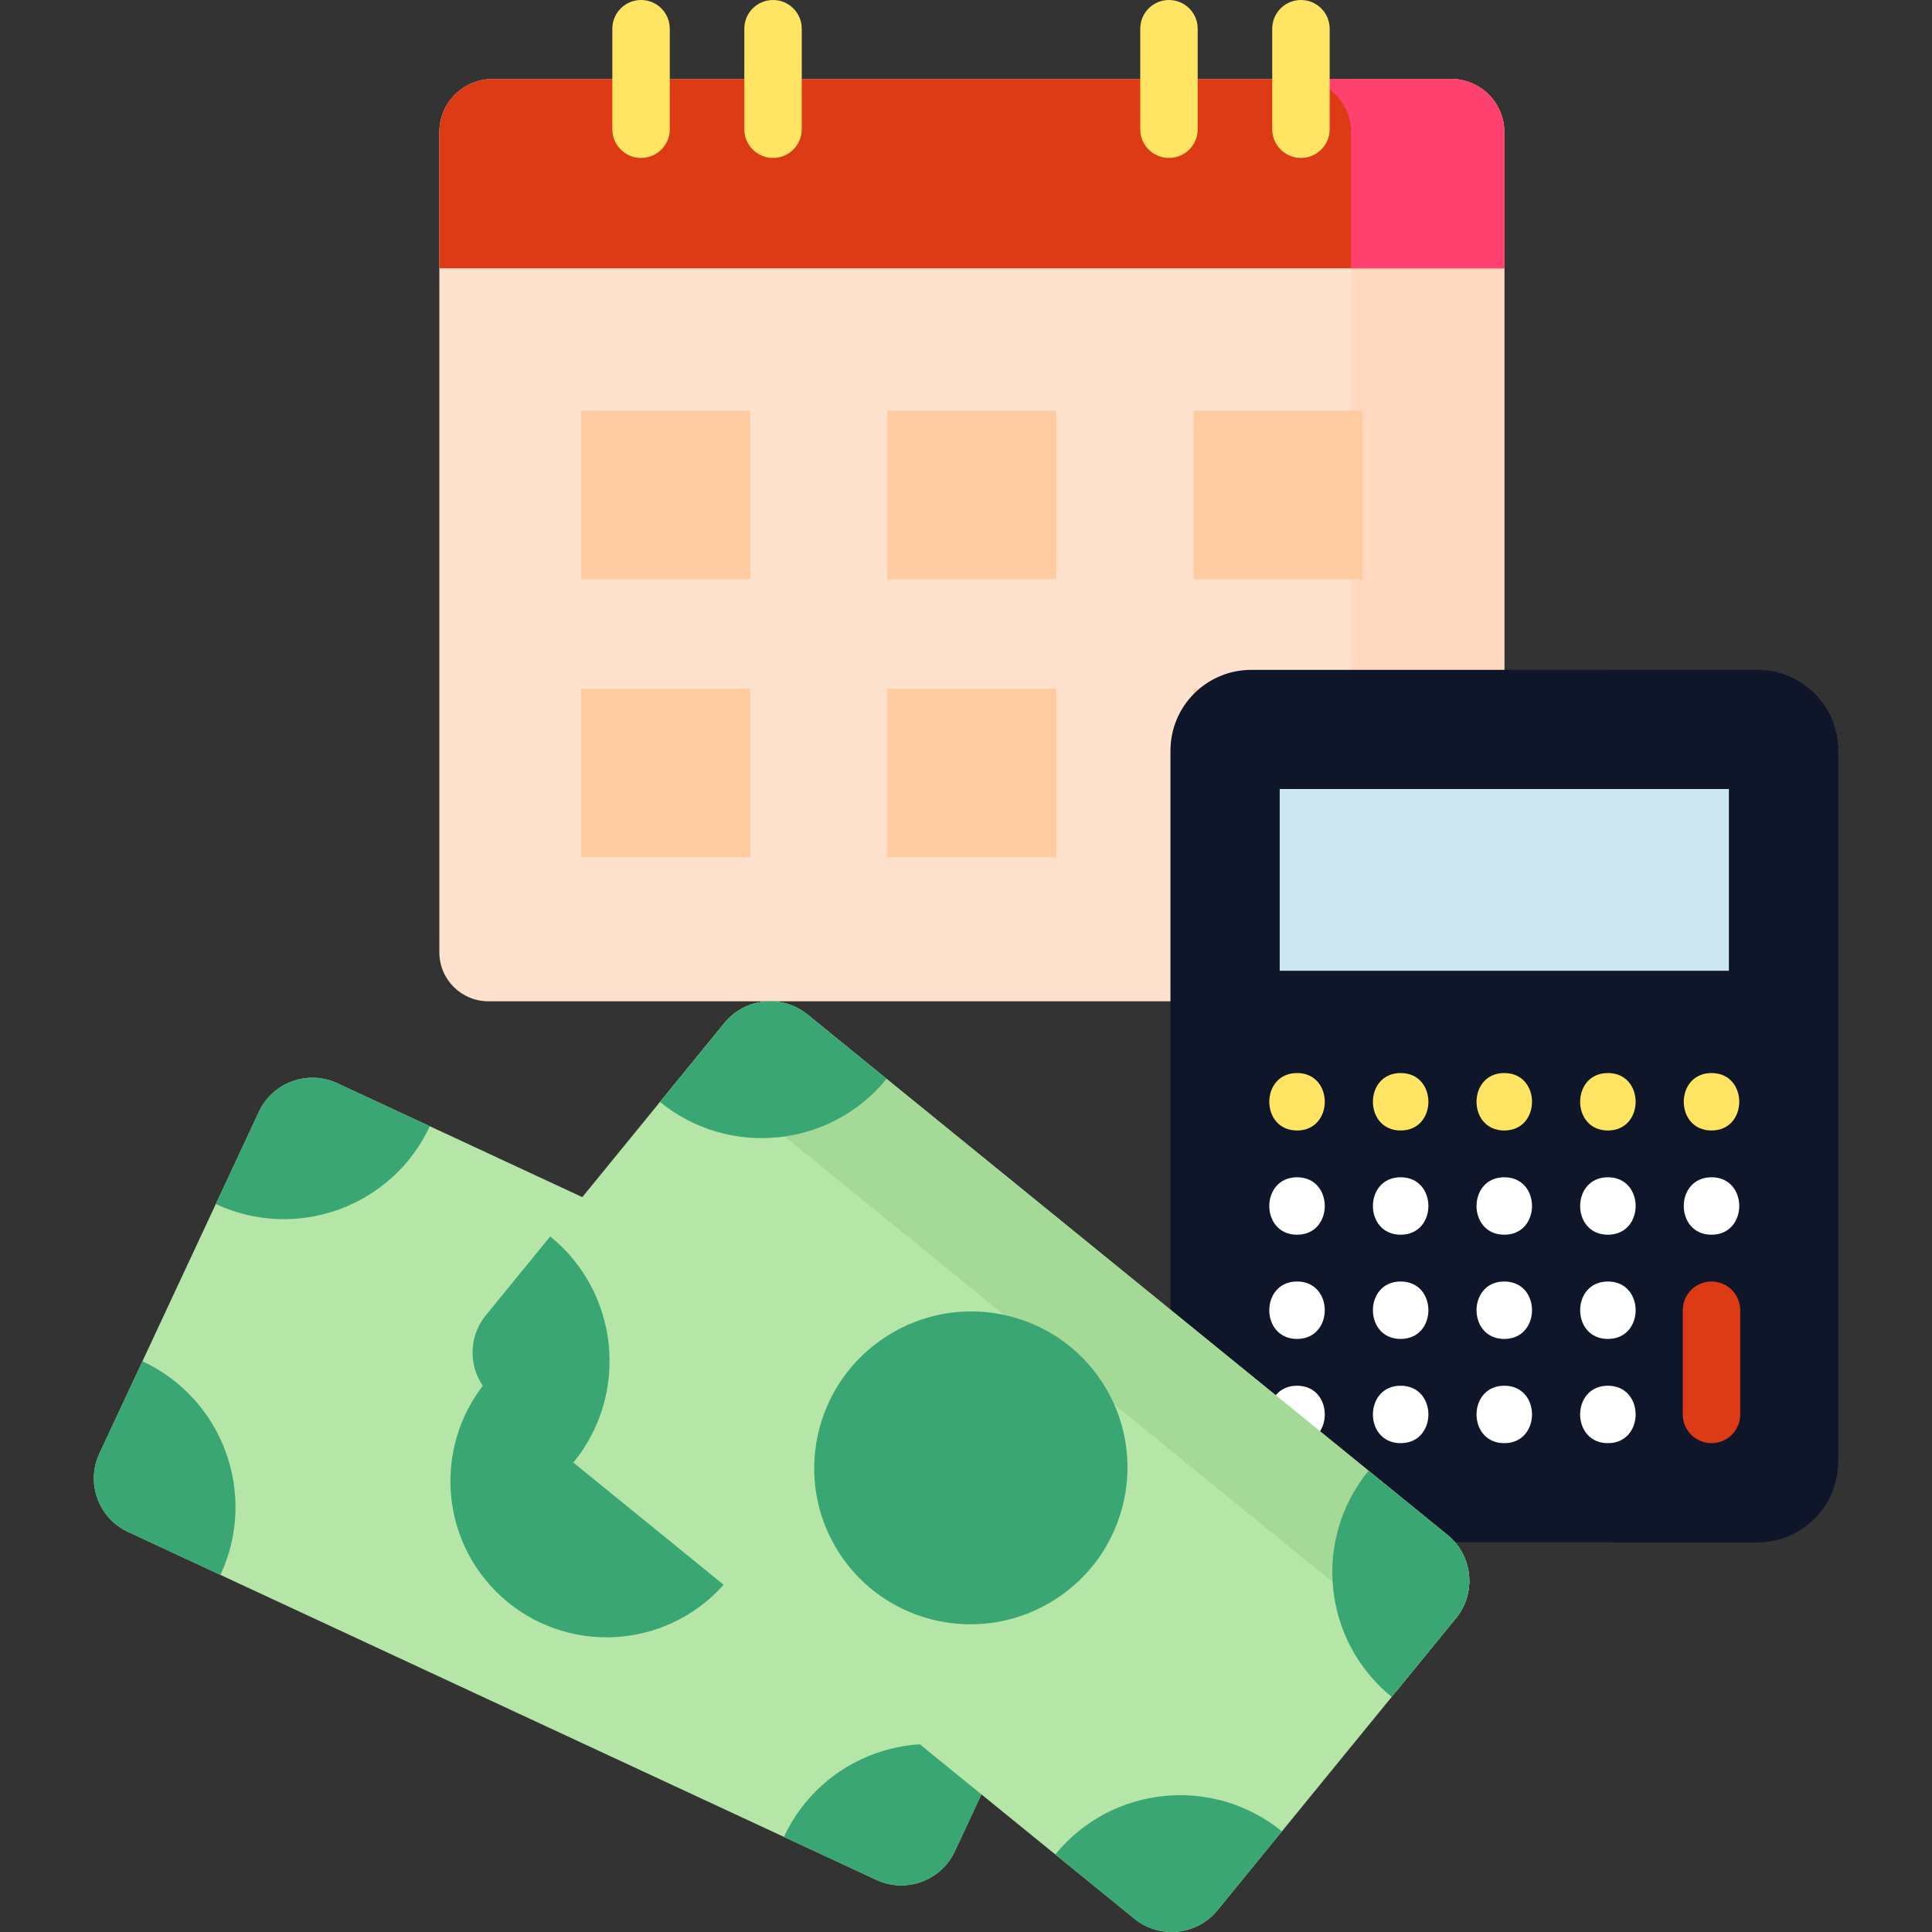 <svg xmlns="http://www.w3.org/2000/svg" xmlns:xlink="http://www.w3.org/1999/xlink" xmlns:svgjs="http://svgjs.com/svgjs" width="512" height="512" x="0" y="0" viewBox="0 0 512 512" style="enable-background:new 0 0 512 512" xml:space="preserve" class=""><rect x="0" y="0" width="512" height="512" fill="#333333" stroke="none"/><g><g xmlns="http://www.w3.org/2000/svg"><g><g><g><path d="m385.65 265.354h-256.21c-7.183 0-13.006-5.812-13.006-12.981v-217.367c0-7.775 6.315-14.078 14.105-14.078h254.011c7.79 0 14.105 6.303 14.105 14.078v217.367c.001 7.169-5.822 12.981-13.005 12.981z" fill="#ffe2ce" data-original="#ffe2ce" style="" class=""></path></g><path d="m384.551 20.928h-40.595c7.79 0 14.105 6.303 14.105 14.078v217.367c0 7.169-5.823 12.981-13.006 12.981h40.595c7.183 0 13.006-5.812 13.006-12.981v-217.367c0-7.775-6.315-14.078-14.105-14.078z" fill="#ffd9bf" data-original="#ffd9bf" style=""></path><path d="m398.656 71.103h-282.221v-36.083c0-7.783 6.309-14.092 14.091-14.092h254.038c7.783 0 14.092 6.309 14.092 14.092z" fill="#dd3b16" data-original="#ff5781" style="" class=""></path><path d="m384.564 20.928h-40.594c7.783 0 14.092 6.309 14.092 14.092v36.083h40.595v-36.083c-.001-7.783-6.31-14.092-14.093-14.092z" fill="#ff4170" data-original="#ff4170" style=""></path><g fill="#ffe563"><path d="m169.887 0c-4.204 0-7.612 3.407-7.612 7.611v26.633c0 4.204 3.408 7.611 7.612 7.611s7.611-3.407 7.611-7.611v-26.633c.001-4.204-3.407-7.611-7.611-7.611z" fill="#ffe563" data-original="#ffe563" style="" class=""></path><path d="m204.863 0c-4.204 0-7.611 3.407-7.611 7.611v26.633c0 4.204 3.408 7.611 7.611 7.611 4.204 0 7.611-3.407 7.611-7.611v-26.633c0-4.204-3.408-7.611-7.611-7.611z" fill="#ffe563" data-original="#ffe563" style="" class=""></path><path d="m309.789 0c-4.204 0-7.612 3.407-7.612 7.611v26.633c0 4.204 3.408 7.611 7.612 7.611s7.611-3.407 7.611-7.611v-26.633c.001-4.204-3.407-7.611-7.611-7.611z" fill="#ffe563" data-original="#ffe563" style="" class=""></path><path d="m344.765 0c-4.204 0-7.611 3.407-7.611 7.611v26.633c0 4.204 3.408 7.611 7.611 7.611s7.612-3.407 7.612-7.611v-26.633c0-4.204-3.408-7.611-7.612-7.611z" fill="#ffe563" data-original="#ffe563" style="" class=""></path></g><g fill="#ffcba0"><path d="m153.997 108.807h44.804v44.718h-44.804z" fill="#ffcba0" data-original="#ffcba0" style=""></path><path d="m235.143 108.807h44.804v44.718h-44.804z" fill="#ffcba0" data-original="#ffcba0" style=""></path><path d="m316.29 108.807h44.804v44.718h-44.804z" fill="#ffcba0" data-original="#ffcba0" style=""></path><path d="m153.997 182.502h44.804v44.718h-44.804z" fill="#ffcba0" data-original="#ffcba0" style=""></path><path d="m235.143 182.502h44.804v44.718h-44.804z" fill="#ffcba0" data-original="#ffcba0" style=""></path><path d="m316.29 182.502h44.804v44.718h-44.804z" fill="#ffcba0" data-original="#ffcba0" style=""></path></g></g></g><g><path d="m465.702 408.716h-134.092c-11.834 0-21.428-9.594-21.428-21.428v-188.341c0-11.834 9.593-21.428 21.428-21.428h134.093c11.834 0 21.428 9.594 21.428 21.428v188.341c-.001 11.834-9.594 21.428-21.429 21.428z" fill="#0f1629" data-original="#65b9d7" style="" class=""></path><path d="m465.702 177.52h-40.595c11.834 0 21.428 9.594 21.428 21.428v188.341c0 11.834-9.593 21.428-21.428 21.428h40.595c11.834 0 21.428-9.594 21.428-21.428v-188.342c0-11.834-9.593-21.427-21.428-21.427z" fill="#0f1629" data-original="#56aac7" style="" class=""></path><path d="m339.137 209.095h119.038v48.166h-119.038z" fill="#cce7f0" data-original="#cce7f0" style=""></path><g><g><path d="m343.728 284.368c-9.795 0-9.811 15.223 0 15.223 9.795 0 9.812-15.223 0-15.223z" fill="#ffe563" data-original="#ffe563" style="" class=""></path><path d="m371.188 284.368c-9.795 0-9.811 15.223 0 15.223 9.795 0 9.812-15.223 0-15.223z" fill="#ffe563" data-original="#ffe563" style="" class=""></path><path d="m398.648 284.368c-9.795 0-9.811 15.223 0 15.223 9.795 0 9.812-15.223 0-15.223z" fill="#ffe563" data-original="#ffe563" style="" class=""></path><path d="m426.108 284.368c-9.795 0-9.812 15.223 0 15.223 9.795 0 9.812-15.223 0-15.223z" fill="#ffe563" data-original="#ffe563" style="" class=""></path><path d="m453.568 299.591c9.795 0 9.811-15.223 0-15.223-9.795 0-9.811 15.223 0 15.223z" fill="#ffe563" data-original="#ffe563" style="" class=""></path><g fill="#fff"><path d="m343.728 311.989c-9.795 0-9.811 15.223 0 15.223 9.795 0 9.812-15.223 0-15.223z" fill="#ffffff" data-original="#ffffff" style=""></path><path d="m371.188 311.989c-9.795 0-9.811 15.223 0 15.223 9.795 0 9.812-15.223 0-15.223z" fill="#ffffff" data-original="#ffffff" style=""></path><path d="m398.648 311.989c-9.795 0-9.811 15.223 0 15.223 9.795 0 9.812-15.223 0-15.223z" fill="#ffffff" data-original="#ffffff" style=""></path><path d="m426.108 311.989c-9.795 0-9.812 15.223 0 15.223 9.795 0 9.812-15.223 0-15.223z" fill="#ffffff" data-original="#ffffff" style=""></path><path d="m453.568 311.989c-9.795 0-9.812 15.223 0 15.223 9.795 0 9.812-15.223 0-15.223z" fill="#ffffff" data-original="#ffffff" style=""></path><path d="m343.728 339.61c-9.795 0-9.811 15.223 0 15.223 9.795 0 9.812-15.223 0-15.223z" fill="#ffffff" data-original="#ffffff" style=""></path><path d="m371.188 339.61c-9.795 0-9.811 15.223 0 15.223 9.795 0 9.812-15.223 0-15.223z" fill="#ffffff" data-original="#ffffff" style=""></path><path d="m398.648 339.61c-9.795 0-9.811 15.223 0 15.223 9.795 0 9.812-15.223 0-15.223z" fill="#ffffff" data-original="#ffffff" style=""></path><path d="m426.108 339.61c-9.795 0-9.812 15.223 0 15.223 9.795 0 9.812-15.223 0-15.223z" fill="#ffffff" data-original="#ffffff" style=""></path><path d="m343.728 367.231c-9.795 0-9.811 15.223 0 15.223 9.795 0 9.812-15.223 0-15.223z" fill="#ffffff" data-original="#ffffff" style=""></path><path d="m371.188 367.231c-9.795 0-9.811 15.223 0 15.223 9.795 0 9.812-15.223 0-15.223z" fill="#ffffff" data-original="#ffffff" style=""></path><path d="m398.648 367.231c-9.795 0-9.811 15.223 0 15.223 9.795 0 9.812-15.223 0-15.223z" fill="#ffffff" data-original="#ffffff" style=""></path><path d="m426.108 367.231c-9.795 0-9.812 15.223 0 15.223 9.795 0 9.812-15.223 0-15.223z" fill="#ffffff" data-original="#ffffff" style=""></path></g></g><path d="m453.568 382.454c-4.204 0-7.612-3.407-7.612-7.612v-27.62c0-4.204 3.408-7.612 7.612-7.612s7.611 3.407 7.611 7.612v27.62c0 4.205-3.407 7.612-7.611 7.612z" fill="#dd3b16" data-original="#ff5781" style="" class=""></path></g></g><g><g><path d="m89.413 287.072 198.305 92.208c7.848 3.649 11.248 12.961 7.591 20.794l-42.264 90.544c-3.653 7.826-12.968 11.214-20.809 7.568l-198.305-92.208c-7.848-3.649-11.248-12.961-7.591-20.794l42.264-90.544c3.653-7.827 12.967-11.214 20.809-7.568z" fill="#b5e6a8" data-original="#b5e6a8" style="" class=""></path><g><g><path d="m264.435 466.156.024.011-11.413 24.451c-3.653 7.826-12.968 11.214-20.809 7.568l-24.498-11.391.011-.023c9.951-21.321 35.324-30.549 56.685-20.616z" fill="#3aa673" data-original="#3aa673" style="" class=""></path></g><g><path d="m58.412 417.361-24.481-11.383c-7.848-3.649-11.248-12.961-7.591-20.794l11.405-24.434c21.366 9.934 30.621 35.286 20.667 56.611z" fill="#3aa673" data-original="#3aa673" style="" class=""></path></g></g><g><g><path d="m57.214 319.102-.024-.011 11.413-24.451c3.653-7.826 12.968-11.214 20.809-7.568l24.498 11.391-.011.023c-9.951 21.321-35.324 30.548-56.685 20.616z" fill="#3aa673" data-original="#3aa673" style="" class=""></path></g><g><path d="m263.237 367.897 24.481 11.383c7.848 3.649 11.248 12.961 7.591 20.794l-11.405 24.434c-21.367-9.935-30.621-35.286-20.667-56.611z" fill="#3aa673" data-original="#3aa673" style="" class=""></path></g></g><g><ellipse cx="160.824" cy="392.629" fill="#3aa673" rx="41.519" ry="41.424" transform="matrix(.707 -.707 .707 .707 -230.458 228.555)" data-original="#3aa673" style="" class=""></ellipse></g></g><g><path d="m214.007 268.874 169.605 137.907c6.713 5.458 7.723 15.316 2.256 22.014l-63.215 77.446c-5.463 6.693-15.327 7.697-22.036 2.242l-148.666-120.881-6.133-59.941 46.154-56.544c5.463-6.694 15.326-7.697 22.035-2.243z" fill="#b5e6a8" data-original="#b5e6a8" style="" class=""></path><path d="m383.611 406.782-169.604-137.908c-6.708-5.455-16.572-4.451-22.036 2.242l-18.174 22.265c5.463-6.693 15.524-7.345 22.233-1.89l169.605 137.909c5.812 4.725 7.34 12.745 4.101 19.161l16.132-19.764c5.467-6.699 4.456-16.557-2.257-22.015z" fill="#a5d998" data-original="#a5d998" style="" class=""></path><g><g><path d="m339.713 485.32.011.009-17.071 20.914c-5.463 6.693-15.327 7.697-22.036 2.242l-20.95-17.034.018-.022c14.884-18.234 41.754-20.968 60.028-6.109z" fill="#3aa673" data-original="#3aa673" style="" class=""></path></g><g><path d="m151.96 387.59-.009.012-20.938-17.025c-6.713-5.458-7.723-15.316-2.256-22.014l17.061-20.902c18.275 14.86 21.025 41.696 6.142 59.929z" fill="#3aa673" data-original="#3aa673" style="" class=""></path></g></g><g><g><path d="m174.911 292.039-.011-.009 17.071-20.914c5.463-6.693 15.327-7.697 22.036-2.242l20.95 17.034-.018.022c-14.883 18.234-41.753 20.968-60.028 6.109z" fill="#3aa673" data-original="#3aa673" style="" class=""></path></g><g><path d="m362.664 389.769.009-.012 20.938 17.025c6.713 5.458 7.723 15.316 2.256 22.014l-17.061 20.902c-18.274-14.86-21.025-41.696-6.142-59.929z" fill="#3aa673" data-original="#3aa673" style="" class=""></path></g></g><g><ellipse cx="257.312" cy="388.679" fill="#3aa673" rx="41.538" ry="41.405" transform="matrix(.84 -.543 .543 .84 -169.909 202.231)" data-original="#3aa673" style="" class=""></ellipse></g></g></g></g></g></svg>